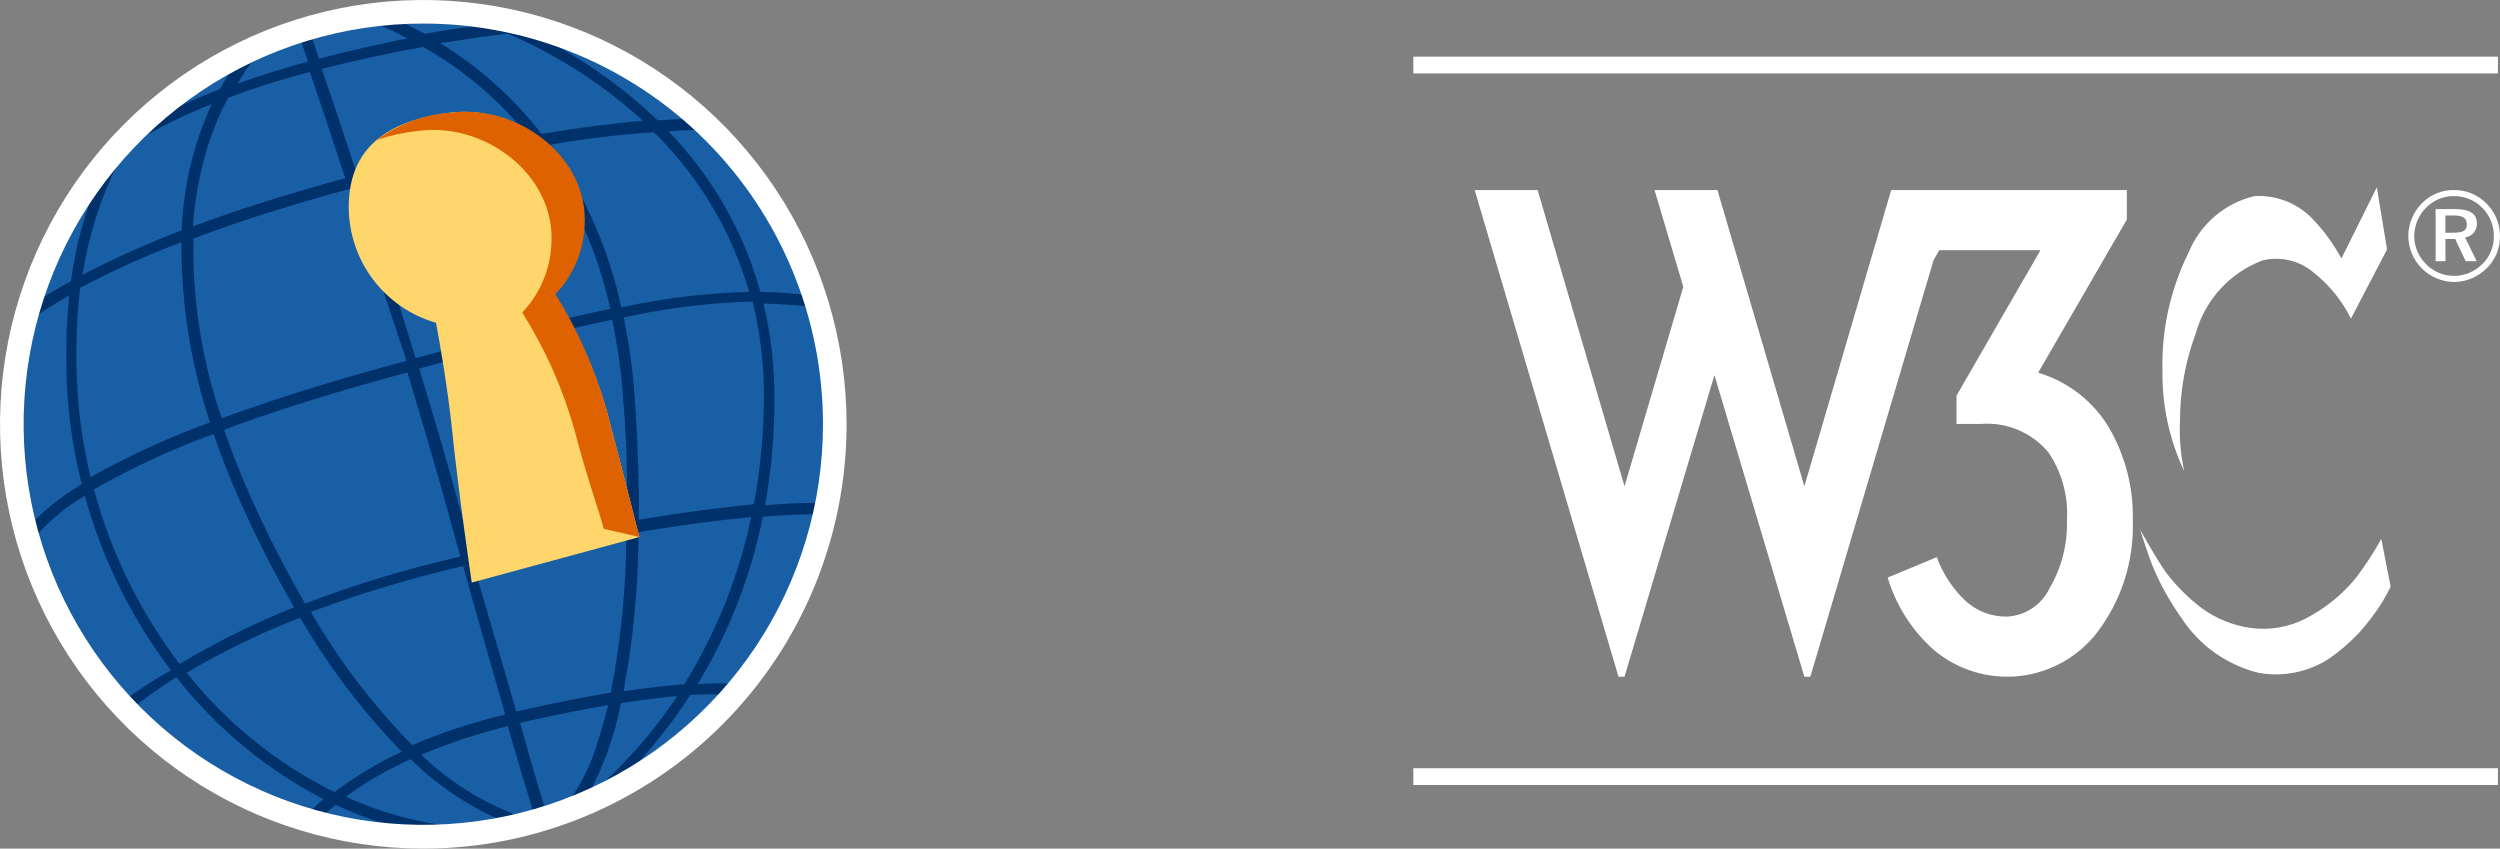 <svg width="109" height="37" viewBox="0 0 109 37" fill="none" xmlns="http://www.w3.org/2000/svg">
<rect x="0" y="0" width="109" height="37" fill="#808080" stroke="none"/>
<g clip-path="url(#clip0_1640_3589)">
<path d="M18.456 36.476C28.365 36.476 36.398 28.423 36.398 18.49C36.398 8.557 28.365 0.504 18.456 0.504C8.546 0.504 0.513 8.557 0.513 18.49C0.513 28.423 8.546 36.476 18.456 36.476Z" fill="#195FA5"/>
<path d="M17.086 1.327C16.573 1.093 16.044 0.897 15.502 0.74C15.877 0.681 16.252 0.631 16.628 0.589C17.278 0.841 17.91 1.137 18.52 1.475C19.465 1.306 20.368 1.177 21.17 1.069C20.411 0.777 19.952 0.652 19.952 0.652C20.627 0.643 21.301 0.714 21.96 0.864L22.19 0.962H22.34C22.812 1.069 23.274 1.192 23.726 1.333L23.082 1.395C25.14 2.369 27.029 3.67 28.675 5.247C29.336 5.202 29.921 5.176 30.442 5.168L30.963 5.662C30.451 5.662 29.854 5.662 29.143 5.724C31.043 7.686 32.422 10.094 33.154 12.728C33.926 12.739 34.696 12.796 35.46 12.898C35.52 13.069 35.576 13.243 35.629 13.42C34.853 13.31 34.071 13.249 33.288 13.235C33.611 14.592 33.771 15.984 33.764 17.38C33.77 18.939 33.634 20.495 33.359 22.03C34.24 21.949 35.125 21.913 36.01 21.923L35.911 22.418C35.026 22.411 34.142 22.45 33.26 22.532C32.74 25.111 31.778 27.581 30.416 29.83C31.069 29.782 31.725 29.782 32.378 29.83L31.989 30.299C31.359 30.262 30.727 30.262 30.097 30.299C29.098 31.848 27.911 33.267 26.564 34.523C25.859 34.884 25.131 35.198 24.385 35.462C25.152 34.562 25.72 33.51 26.052 32.373C26.211 31.895 26.361 31.364 26.512 30.744C25.416 30.929 24.144 31.178 22.676 31.514C23.293 33.746 23.702 35.056 23.878 35.631C23.416 35.779 22.951 35.906 22.482 36.013L22.323 35.96C20.671 35.32 19.167 34.347 17.906 33.1C16.906 33.545 15.956 34.094 15.071 34.738C17.112 35.663 19.325 36.143 21.565 36.146C20.774 36.335 19.966 36.442 19.153 36.465C17.59 36.226 16.07 35.764 14.637 35.093C14.327 35.334 14.032 35.595 13.754 35.872L13.215 35.721C13.491 35.408 13.786 35.112 14.099 34.836C11.606 33.548 9.42 31.736 7.69 29.523C6.953 29.984 6.245 30.49 5.57 31.038L5.225 30.675C5.937 30.145 6.681 29.661 7.452 29.223C5.73 26.949 4.456 24.368 3.697 21.616C2.765 22.163 1.942 22.878 1.267 23.723C1.208 23.529 1.151 23.331 1.098 23.128C1.811 22.332 2.643 21.651 3.563 21.109C3.135 19.409 2.909 17.664 2.891 15.911C2.876 14.902 2.917 13.894 3.014 12.89C2.325 13.268 1.664 13.694 1.034 14.165C1.1 13.905 1.17 13.648 1.246 13.395C1.841 12.982 2.458 12.6 3.095 12.253C3.328 10.455 3.853 8.708 4.649 7.08L4.49 7.214L4.719 6.938C5.112 6.47 5.529 6.023 5.967 5.598L6.055 5.519C7.196 4.899 8.376 4.355 9.588 3.89C9.853 3.419 10.148 2.965 10.472 2.531L10.605 2.355C10.947 2.183 11.297 2.024 11.656 1.877C11.161 2.419 10.725 3.012 10.357 3.648C11.241 3.321 12.283 3.002 13.427 2.682L12.995 1.416L13.472 1.274L13.913 2.559C15.246 2.204 16.564 1.921 17.755 1.673L17.086 1.327ZM19.198 1.885C20.894 2.929 22.39 4.268 23.616 5.839C25.341 5.547 26.805 5.369 28.032 5.263C26.291 3.679 24.3 2.395 22.139 1.464C21.23 1.57 20.274 1.711 19.206 1.88L19.198 1.885ZM23.961 6.313C25.474 8.436 26.538 10.847 27.088 13.398C28.922 13.002 30.788 12.777 32.663 12.725C31.901 10.085 30.47 7.687 28.511 5.764C26.988 5.865 25.473 6.048 23.971 6.313H23.961ZM27.195 13.856C27.437 15.024 27.599 16.208 27.68 17.398C27.813 19.346 27.865 21.091 27.856 22.658C29.942 22.312 31.593 22.11 32.865 21.985C33.159 20.438 33.306 18.866 33.306 17.291C33.312 15.894 33.147 14.502 32.813 13.146C30.925 13.198 29.047 13.43 27.203 13.84L27.195 13.856ZM27.839 23.208C27.832 25.535 27.614 27.856 27.186 30.142C28.237 29.983 29.112 29.886 29.837 29.832C31.225 27.592 32.212 25.125 32.753 22.544C31.507 22.658 29.89 22.862 27.85 23.198L27.839 23.208ZM27.071 30.665C26.794 32.105 26.29 33.492 25.578 34.774C27.097 33.494 28.428 32.004 29.53 30.349C28.837 30.41 28.028 30.508 27.082 30.659L27.071 30.665ZM27.346 22.792C27.346 21.215 27.346 19.456 27.177 17.48C27.1 16.289 26.938 15.105 26.692 13.938C24.43 14.407 21.718 15.116 18.276 16.071C18.92 18.179 19.547 20.314 20.096 22.334L20.581 24.105C23.222 23.538 25.467 23.104 27.349 22.777L27.346 22.792ZM23.05 5.971C21.785 4.375 20.221 3.042 18.447 2.047C17.015 2.304 15.514 2.623 14.03 3.003C14.435 4.194 14.975 5.793 15.576 7.635C18.457 6.847 20.939 6.307 23.06 5.935L23.05 5.971ZM15.734 8.104C16.474 10.38 17.318 12.984 18.129 15.64L17.733 15.755C16.85 13.098 15.966 10.503 15.257 8.235C12.907 8.864 10.574 9.594 8.436 10.396C8.381 13.062 8.798 15.717 9.668 18.237C12.893 17.046 16.077 16.183 17.679 15.74L18.156 15.607C21.607 14.651 24.34 13.941 26.61 13.463C26.043 10.909 24.96 8.498 23.429 6.378C21.026 6.812 18.385 7.379 15.743 8.078L15.734 8.104ZM17.502 32.759C15.797 31.005 14.315 29.047 13.087 26.93C11.374 27.593 9.718 28.396 8.136 29.331C9.877 31.522 12.079 33.3 14.586 34.538C15.502 33.842 16.491 33.248 17.536 32.766L17.502 32.759ZM12.828 26.489C11.942 24.955 11.139 23.373 10.424 21.752C10.028 20.866 9.646 19.891 9.315 18.918C7.51 19.576 5.764 20.385 4.094 21.335C4.833 24.094 6.103 26.681 7.831 28.951C9.438 27.985 11.123 27.153 12.866 26.463L12.828 26.489ZM9.164 18.439C8.318 15.899 7.894 13.236 7.91 10.558C6.397 11.127 4.921 11.793 3.493 12.55C3.368 13.65 3.315 14.756 3.334 15.863C3.349 17.528 3.556 19.186 3.95 20.804C5.631 19.862 7.386 19.059 9.197 18.404L9.164 18.439ZM7.918 10.061C7.99 8.152 8.436 6.277 9.23 4.54C7.926 5.043 6.677 5.678 5.501 6.435C4.545 8.157 3.9 10.035 3.597 11.982C5.013 11.245 6.47 10.592 7.961 10.025L7.918 10.061ZM9.932 4.278C9.576 4.962 9.28 5.676 9.048 6.412C8.704 7.536 8.491 8.697 8.412 9.871C10.241 9.189 12.433 8.481 15.056 7.771C14.455 5.929 13.916 4.335 13.51 3.139C12.313 3.448 11.134 3.819 9.976 4.251L9.932 4.278ZM9.773 18.75C10.082 19.635 10.445 20.583 10.882 21.558C11.601 23.186 12.409 24.774 13.303 26.314C15.508 25.473 17.769 24.789 20.07 24.268L19.584 22.497C19.027 20.478 18.396 18.343 17.764 16.234C16.297 16.641 13.072 17.509 9.821 18.716L9.773 18.75ZM18.378 32.92C19.56 34.053 20.957 34.938 22.485 35.523C22.773 35.629 23.068 35.712 23.369 35.77C23.184 35.185 22.775 33.849 22.137 31.661C20.867 31.972 19.624 32.38 18.417 32.883L18.378 32.92ZM22.027 31.148C21.541 29.46 20.931 27.339 20.198 24.697L20.639 24.598C21.417 27.255 22.026 29.354 22.512 31.022C24.129 30.651 25.483 30.393 26.63 30.198C27.074 27.913 27.301 25.591 27.31 23.264C25.446 23.582 23.251 24.005 20.685 24.575L20.199 24.681C17.942 25.197 15.722 25.866 13.555 26.682C14.777 28.797 16.262 30.747 17.972 32.488C19.287 31.926 20.648 31.479 22.039 31.152L22.027 31.148Z" fill="#00316B"/>
<path d="M15.204 9.041C15.204 6.135 17.317 5.211 19.621 4.913C22.563 4.55 25.612 6.853 25.443 9.819C25.399 10.945 24.947 12.015 24.171 12.831C25.174 14.413 25.945 16.131 26.46 17.933C27.246 20.918 27.874 23.415 27.874 23.415L20.568 25.4C20.568 25.4 19.994 21.555 19.684 18.501C19.499 16.845 19.224 15.226 19.012 14.074C17.92 13.761 16.958 13.102 16.271 12.194C15.584 11.286 15.21 10.18 15.204 9.041Z" fill="#FFD66B"/>
<path d="M16.426 6.101C17.372 5.404 18.496 4.991 19.668 4.911C22.61 4.547 25.659 6.85 25.49 9.816C25.446 10.942 24.994 12.013 24.218 12.828C25.205 14.413 25.961 16.131 26.462 17.93C27.249 20.915 27.876 23.412 27.876 23.412L26.322 23.057C26.119 22.252 25.642 21.02 25.04 18.719C24.53 16.921 23.765 15.207 22.77 13.626C23.545 12.811 23.997 11.74 24.042 10.614C24.218 7.649 21.162 5.302 18.22 5.709C17.61 5.775 17.009 5.906 16.427 6.099L16.426 6.101Z" fill="#DE6300"/>
<path d="M18.456 37C14.805 37 11.237 35.915 8.202 33.882C5.167 31.849 2.802 28.96 1.405 25.58C0.008 22.199 -0.357 18.48 0.355 14.891C1.067 11.302 2.824 8.006 5.405 5.419C7.987 2.831 11.275 1.069 14.855 0.355C18.435 -0.358 22.146 0.008 25.518 1.408C28.89 2.808 31.773 5.18 33.801 8.222C35.828 11.264 36.911 14.841 36.911 18.5C36.911 23.407 34.967 28.112 31.506 31.581C28.044 35.051 23.35 37 18.456 37ZM18.456 1.027C15.009 1.027 11.64 2.051 8.774 3.971C5.908 5.89 3.675 8.618 2.356 11.81C1.037 15.002 0.692 18.514 1.364 21.903C2.036 25.291 3.696 28.404 6.133 30.847C8.57 33.29 11.675 34.954 15.056 35.628C18.436 36.302 21.94 35.956 25.124 34.634C28.308 33.312 31.03 31.073 32.945 28.2C34.86 25.327 35.882 21.95 35.882 18.495C35.882 16.201 35.431 13.93 34.555 11.81C33.68 9.691 32.396 7.765 30.778 6.143C29.16 4.521 27.238 3.234 25.124 2.356C23.01 1.478 20.744 1.027 18.456 1.027Z" fill="white"/>
<path d="M108.909 2.471H61.621V3.202H108.909V2.471Z" fill="white"/>
<path d="M108.909 33.494H61.621V34.225H108.909V33.494Z" fill="white"/>
<path d="M74.88 8.286L78.67 21.202L82.456 8.286H92.731V9.569L88.865 16.249C90.152 16.632 91.25 17.482 91.946 18.633C92.663 19.863 93.025 21.269 92.991 22.693C93.048 24.436 92.509 26.146 91.463 27.539C91.055 28.076 90.544 28.524 89.959 28.856C89.374 29.189 88.728 29.399 88.059 29.474C87.391 29.548 86.715 29.486 86.071 29.291C85.427 29.096 84.83 28.772 84.315 28.338C83.365 27.494 82.668 26.401 82.302 25.182L84.445 24.291C84.705 25.013 85.131 25.664 85.688 26.19C86.182 26.646 86.832 26.894 87.504 26.884C87.896 26.865 88.275 26.74 88.601 26.522C88.928 26.305 89.19 26.003 89.36 25.649C89.886 24.752 90.149 23.724 90.118 22.684C90.184 21.633 89.899 20.59 89.308 19.719C88.95 19.291 88.494 18.956 87.98 18.741C87.465 18.526 86.906 18.438 86.35 18.484H85.305V17.248L88.965 10.908H84.551L84.305 11.337L78.931 29.506H78.67L74.749 16.355L70.828 29.506H70.567L64.295 8.286H67.04L70.829 21.202L73.392 12.505L72.137 8.286H74.88Z" fill="white"/>
<path fill-rule="evenodd" clip-rule="evenodd" d="M106.994 8.286C106.736 8.281 106.48 8.329 106.241 8.427C106.002 8.525 105.786 8.67 105.605 8.854C105.222 9.234 105.004 9.751 105 10.291C105.005 10.82 105.217 11.326 105.59 11.701C105.963 12.075 106.467 12.289 106.995 12.296C107.528 12.291 108.039 12.077 108.417 11.7C108.605 11.518 108.753 11.298 108.854 11.056C108.954 10.813 109.004 10.553 109 10.291C109 9.764 108.793 9.259 108.424 8.885C108.239 8.693 108.016 8.541 107.77 8.438C107.524 8.335 107.26 8.283 106.994 8.286ZM108.733 10.308C108.734 10.533 108.69 10.757 108.603 10.964C108.516 11.172 108.388 11.36 108.226 11.516C108.062 11.68 107.868 11.809 107.655 11.897C107.441 11.985 107.212 12.03 106.981 12.029C106.755 12.027 106.532 11.981 106.324 11.892C106.117 11.803 105.928 11.674 105.771 11.511C105.446 11.189 105.262 10.75 105.26 10.292C105.265 9.823 105.454 9.374 105.787 9.044C105.945 8.885 106.134 8.759 106.342 8.674C106.55 8.589 106.773 8.547 106.997 8.55C107.227 8.549 107.455 8.594 107.667 8.682C107.879 8.77 108.072 8.9 108.233 9.064C108.395 9.228 108.522 9.422 108.608 9.636C108.693 9.85 108.735 10.079 108.731 10.309L108.733 10.308ZM107.049 9.116H106.194V11.388H106.621V10.419H107.044L107.505 11.388H107.983L107.477 10.351C107.625 10.332 107.76 10.258 107.856 10.144C107.951 10.029 108 9.883 107.993 9.734C107.993 9.327 107.685 9.116 107.05 9.116H107.049ZM106.97 9.394C107.371 9.394 107.553 9.505 107.553 9.784C107.553 10.063 107.371 10.146 106.98 10.146H106.619V9.394H106.97Z" fill="white"/>
<path d="M103.63 8.166L104.075 10.875L102.5 13.893C102.12 13.119 101.573 12.44 100.898 11.904C100.593 11.638 100.229 11.449 99.836 11.353C99.443 11.258 99.033 11.259 98.64 11.356C97.939 11.621 97.311 12.047 96.805 12.602C96.3 13.156 95.932 13.822 95.732 14.546C95.283 15.752 95.052 17.029 95.048 18.317C95.012 19.063 95.073 19.811 95.23 20.541C94.587 19.177 94.263 17.683 94.284 16.174C94.237 14.376 94.632 12.594 95.435 10.985C95.685 10.381 96.075 9.845 96.573 9.422C97.071 8.998 97.662 8.7 98.298 8.55C98.75 8.524 99.203 8.592 99.628 8.752C100.052 8.911 100.439 9.158 100.762 9.477C101.286 10.009 101.731 10.613 102.085 11.271L103.63 8.166Z" fill="white"/>
<path d="M103.824 23.495C103.492 24.099 103.115 24.678 102.695 25.224C102.098 25.946 101.361 26.538 100.53 26.966C99.789 27.349 98.949 27.493 98.124 27.378C97.353 27.27 96.62 26.973 95.991 26.513C95.413 26.072 94.895 25.557 94.451 24.981C94.006 24.352 93.311 23.095 93.311 23.095C93.311 23.095 93.698 24.355 93.942 24.89C94.263 25.617 94.658 26.31 95.121 26.958C95.897 28.145 97.093 28.994 98.468 29.334C99.549 29.532 100.664 29.303 101.581 28.695C102.037 28.372 102.461 28.005 102.846 27.6C103.211 27.197 103.541 26.764 103.832 26.305C103.984 26.068 104.232 25.585 104.232 25.585L103.824 23.495Z" fill="white"/>
</g>
<defs>
<clipPath id="clip0_1640_3589">
<rect width="109" height="37" fill="white"/>
</clipPath>
</defs>
</svg>
